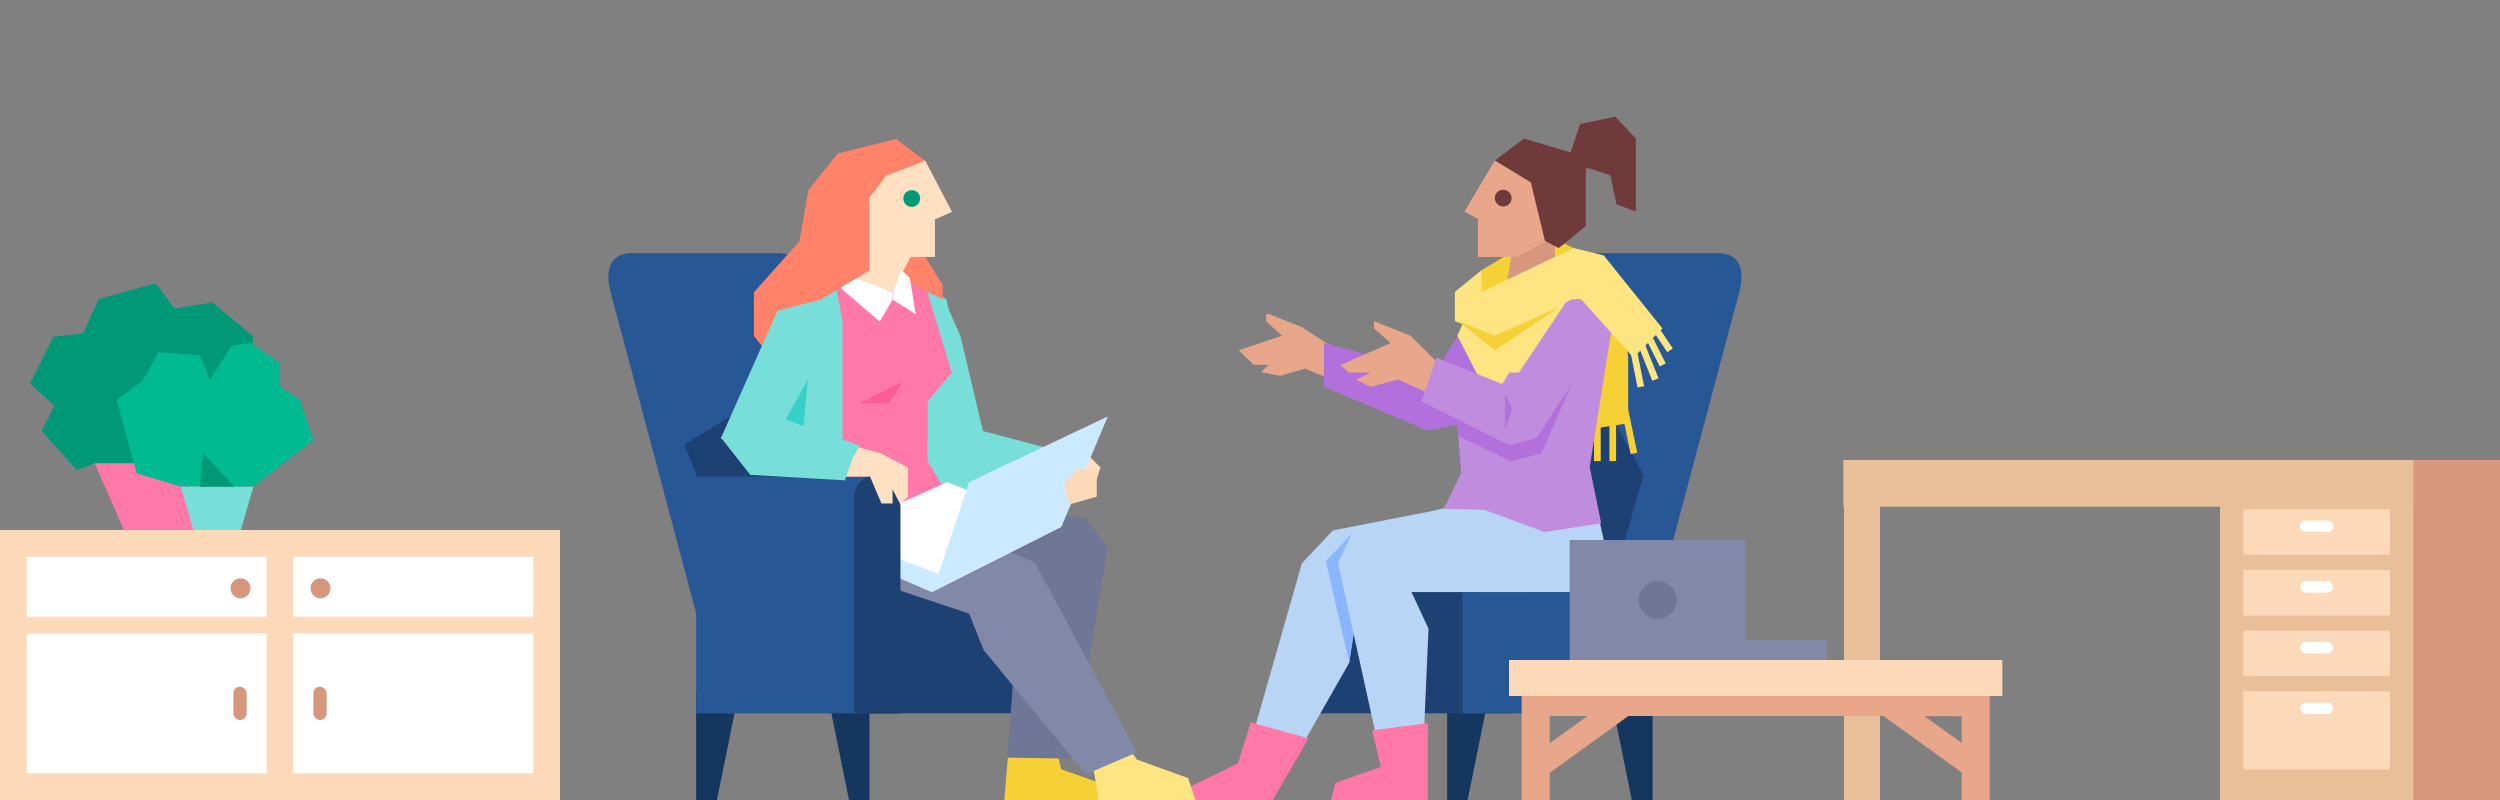 <?xml version="1.0" encoding="UTF-8"?> <svg xmlns="http://www.w3.org/2000/svg" id="Calque_1" data-name="Calque 1" viewBox="0 0 750 240"><rect x="0" y="0" width="750" height="240" fill="#808080" stroke="none"/><defs><style>.cls-1{fill:#fcd9b8;}.cls-2{fill:#fff;}.cls-3{fill:#d6977c;}.cls-4{fill:#e8bf98;}.cls-5{fill:#15365e;}.cls-6{fill:#285796;}.cls-7{fill:#1e4173;}.cls-8{fill:#b8d5f5;}.cls-9{fill:#8ab5ff;}.cls-10{fill:#e8a68b;}.cls-11{fill:#b170db;}.cls-12{fill:#f5d136;}.cls-13,.cls-17{fill:none;stroke-miterlimit:10;stroke-width:2px;}.cls-13{stroke:#f5d136;}.cls-14{fill:#c08cde;}.cls-15{fill:#ffe582;}.cls-16{fill:#703a3a;}.cls-17{stroke:#ffe582;}.cls-18{fill:#ff78a8;}.cls-19{fill:#6f7696;}.cls-20{fill:#8288a8;}.cls-21{fill:#ffe0c2;}.cls-22{fill:#78ded9;}.cls-23{fill:#ff8269;}.cls-24{fill:#36d1c6;}.cls-25{fill:#097;}.cls-26{fill:#ff5c96;}.cls-27{fill:#cceaff;}.cls-28{fill:#00ba91;}</style></defs><title>si_features_e</title><rect class="cls-1" y="159" width="168" height="81" transform="translate(168 399) rotate(180)"></rect><rect class="cls-2" x="8" y="190" width="72" height="42" transform="translate(88 422) rotate(180)"></rect><rect class="cls-2" x="8" y="167" width="72" height="18" transform="translate(88 352) rotate(180)"></rect><circle class="cls-3" cx="72.15" cy="176.49" r="3"></circle><rect class="cls-2" x="88" y="190" width="72" height="42" transform="translate(248 422) rotate(180)"></rect><rect class="cls-2" x="88" y="167" width="72" height="18" transform="translate(248 352) rotate(180)"></rect><rect class="cls-3" x="70" y="206" width="4" height="10" rx="2" ry="2"></rect><rect class="cls-3" x="94" y="206" width="4" height="10" rx="2" ry="2"></rect><circle class="cls-3" cx="96.15" cy="176.49" r="3"></circle><rect class="cls-3" x="722" y="138" width="28" height="102" transform="translate(1472 378) rotate(180)"></rect><polygon class="cls-4" points="666 240 724 240 724 138 666 147.09 666 240"></polygon><rect class="cls-1" x="673" y="207.38" width="44" height="23.45" transform="translate(1390 438.22) rotate(-180)"></rect><polygon class="cls-4" points="724 138 724 146.87 724 149.82 724 152 553 152 553 138 724 138"></polygon><rect class="cls-1" x="673" y="152.78" width="44" height="13.65" transform="translate(1390 319.21) rotate(-180)"></rect><rect class="cls-1" x="673" y="170.98" width="44" height="13.65" transform="translate(1390 355.62) rotate(-180)"></rect><rect class="cls-1" x="673" y="189.18" width="44" height="13.65" transform="translate(1390 392.02) rotate(-180)"></rect><path class="cls-2" d="M691.67,159.61h6.66a1.71,1.71,0,0,0,0-3.42h-6.66a1.71,1.71,0,0,0,0,3.42Z"></path><path class="cls-2" d="M691.67,177.81h6.66a1.71,1.71,0,0,0,0-3.41h-6.66a1.71,1.71,0,0,0,0,3.41Z"></path><path class="cls-2" d="M691.67,196h6.66a1.71,1.71,0,0,0,0-3.41h-6.66a1.71,1.71,0,0,0,0,3.41Z"></path><path class="cls-2" d="M691.67,214.21h6.66a1.71,1.71,0,0,0,0-3.41h-6.66a1.71,1.71,0,0,0,0,3.41Z"></path><rect class="cls-4" x="553.2" y="138" width="10.8" height="102" transform="translate(1117.2 378) rotate(180)"></rect><polygon class="cls-5" points="495.77 207.65 495.77 240 489.54 240 482.96 207.65 495.77 207.65"></polygon><polygon class="cls-5" points="434.15 207.65 434.15 240 440.29 240 446.86 207.65 434.15 207.65"></polygon><path class="cls-6" d="M515.08,75.93h-44a11,11,0,0,0-9.75,6.72L450,151l24.09,4.47L488.8,152l-8.33,31.5c-1.52,4,.45,21.54,4.41,23.05a7.56,7.56,0,0,0,2.74.52c3.08,0,6-15,7.16-18.07L521.87,87.3C523.36,81.13,522.2,75.93,515.08,75.93Z"></path><polygon class="cls-7" points="469 133.7 482.15 122.74 493.1 142.46 482.15 180.79 455.86 177.51 469 133.7"></polygon><polygon class="cls-7" points="395.11 214 454.08 214 443.13 176.86 400.59 174.05 395.11 214"></polygon><polygon class="cls-8" points="463.77 142.58 433.14 152.62 399.87 159.12 390.57 168.99 373.04 230.32 390.57 223.75 404.78 198.8 408.09 175.3 425.62 175.3 468.15 173.24 470.35 155.78 463.77 142.58 463.77 142.58"></polygon><polygon class="cls-9" points="405.64 159.98 397.75 168.37 404.78 198.8 408.44 175.59 405.64 159.98"></polygon><polygon class="cls-8" points="445.72 149.03 405.64 159.98 401.39 168.78 412.48 219.2 427.21 219.2 428.56 188.59 423.43 177.61 441.87 177.61 471.44 177.61 482.96 170.1 480 157 445.72 149.03"></polygon><polygon class="cls-10" points="391.14 98.53 379.84 94.15 379.84 96.34 384.57 100.72 371.6 105.08 376.15 109.44 380.53 109.44 378.34 111.65 384.09 112.76 391.48 110.57 406.27 116.6 411.2 109.48 397.88 102.91 391.14 98.53"></polygon><polygon class="cls-10" points="384.91 100.72 380.53 96.34 380.53 94.15 391.48 98.53 384.91 100.72"></polygon><polygon class="cls-11" points="397.18 102.91 397.18 116.05 428.28 129.19 450.41 124.81 454.9 102.91 437.43 100.72 430.45 111.67 397.18 102.91"></polygon><polygon class="cls-12" points="487.06 94.15 488.45 107.29 488.45 127 473.92 129.19 478.3 87.57 487.06 94.15"></polygon><line class="cls-13" x1="487.3" y1="122.15" x2="490.18" y2="136.01"></line><line class="cls-13" x1="483.83" y1="124.46" x2="483.83" y2="138.32"></line><line class="cls-13" x1="479.21" y1="122.15" x2="479.21" y2="138.32"></line><polygon class="cls-14" points="444.06 94.42 443.68 120.42 436.84 121.76 437.48 130.81 438.38 141.79 433.14 152.62 445.32 152.96 463.32 159.6 480.36 157 476.92 140.15 483.49 98.66 479.79 85.75 444.06 94.42"></polygon><polygon class="cls-11" points="437.48 130.81 453.21 138.32 462.45 136.01 472.56 112.91 436.75 118.97 437.48 130.81"></polygon><polygon class="cls-15" points="439.15 96.34 437.22 100.72 443.93 113.86 452.75 116.07 472.54 89.8 478.05 89.8 478.05 83.19 439.15 96.34"></polygon><polygon class="cls-10" points="434.15 111.67 423.17 100.72 412.19 96.34 412.19 98.53 417.17 102.91 402.14 109.52 404.63 111.75 411.2 111.75 406.82 113.9 411.2 116.07 419.39 113.87 434.15 120.43 434.15 111.67"></polygon><polygon class="cls-14" points="430.91 107.29 426.53 120.43 452.82 133.58 461.06 131.39 478.05 105.1 478.05 94.15 474.73 89.8 470.35 89.8 452.82 116.07 430.91 107.29"></polygon><polygon class="cls-12" points="444.55 81 462.92 70.05 472.11 74.43 467.09 87.57 444.55 89.77 444.55 81"></polygon><polygon class="cls-3" points="454.18 72.24 451.58 87.57 466.5 78.81 466.5 70.05 454.18 72.24"></polygon><polygon class="cls-10" points="455.01 43.76 448.44 48.14 439.34 63.48 443.39 65.67 443.39 77.09 455.01 77.09 463.77 72.47 465.96 52.64 455.01 43.76"></polygon><circle class="cls-16" cx="450.96" cy="59.43" r="2.52"></circle><polygon class="cls-16" points="448.44 48.14 457.2 41.57 471.95 45.95 475.74 50.33 475.74 67.86 467.57 74.43 463.48 72.24 459.25 54.72 448.44 48.14"></polygon><polygon class="cls-16" points="471.12 45.95 474.02 37.19 484.58 35 490.76 41.57 490.76 63.48 484.94 61.29 483.12 52.62 476.92 50.51 471.12 50.51 471.12 45.95"></polygon><polygon class="cls-15" points="444.55 81 436.46 87.57 436.46 96.34 447.93 100.72 467.31 91.95 475.74 87.57 475.74 78.24 463.4 78.53 444.55 87.57 444.55 81"></polygon><polygon class="cls-15" points="463.4 78.53 472.17 74.43 481.11 76.62 498.73 98.53 490.01 107.29 474.33 89.77 463.03 87.57 463.4 78.53"></polygon><line class="cls-17" x1="496.63" y1="98.53" x2="501.01" y2="105.1"></line><line class="cls-17" x1="494.44" y1="100.72" x2="498.82" y2="109.48"></line><line class="cls-17" x1="492.25" y1="102.91" x2="496.63" y2="113.86"></line><line class="cls-17" x1="490.06" y1="105.1" x2="492.25" y2="116.05"></line><polygon class="cls-12" points="437.49 96.34 448.44 100.72 468.15 91.95 448.44 105.1 437.49 96.34"></polygon><polygon class="cls-14" points="450.08 116.09 452.82 111.75 456.1 111.75 456.1 120.43 450.08 116.09"></polygon><polygon class="cls-11" points="451.48 118.24 453.67 122.62 451.48 129.19 451.48 118.24"></polygon><path class="cls-6" d="M494.23,165.08v12.53H438.77V214H501l.77-48.6A13.51,13.51,0,0,1,494.23,165.08Z"></path><polygon class="cls-18" points="411.66 219.13 414.26 230.08 400.6 234.84 399.33 240 428.37 240 428.37 216.94 411.66 219.13"></polygon><polygon class="cls-18" points="375.22 216.7 371.37 229.02 356.74 236.15 356.74 240 381.81 240 392.55 221.51 375.22 216.7"></polygon><polygon class="cls-5" points="208.84 207.65 208.84 240 215.08 240 221.65 207.65 208.84 207.65"></polygon><polygon class="cls-5" points="260.84 207.65 260.84 240 254.7 240 248.13 207.65 260.84 207.65"></polygon><path class="cls-6" d="M189.88,75.93h43.94a11,11,0,0,1,9.76,6.72L255,151l-24.1,4.47L216.16,152l8.33,31.5c1.52,4-.46,29-4.41,30.49-.91.35-1.83,0-2.75,0-3.08,0-6-21.94-7.16-25L183.09,87.3C181.6,81.13,182.75,75.93,189.88,75.93Z"></path><polygon class="cls-3" points="316.3 190.32 316.3 234.22 310.43 234.22 303.86 190.32 316.3 190.32"></polygon><polygon class="cls-12" points="302.43 226.42 301.28 240 332.34 240 329.01 234.58 318.32 230.76 315.72 219.25 302.43 226.42"></polygon><polygon class="cls-15" points="327.96 230.08 329.6 240 358.63 240 356.43 233.43 341.1 227.89 334.53 219.13 327.96 230.08"></polygon><polygon class="cls-18" points="288.53 133.7 273.19 131.51 269.31 153.34 290.72 151.22 288.53 133.7"></polygon><polygon class="cls-7" points="244.72 126.87 222.81 122.62 205.28 133.38 218.43 166.05 268.81 166.05 244.72 126.87"></polygon><polygon class="cls-7" points="313.99 214 257.86 214 268.4 177.24 313.99 170.94 313.99 214"></polygon><polygon class="cls-19" points="306.05 177.78 302.14 227.29 321.79 227.58 321.38 208.53 306.05 177.78"></polygon><polygon class="cls-19" points="286.34 148.9 325.77 155.54 332.34 164.33 323.58 216.92 314.81 208.04 308.24 170.68 271 170.68 286.34 148.9"></polygon><polygon class="cls-20" points="262.24 149.03 240.33 164.37 271 177.51 290.72 184.08 295.1 195.03 325.77 232.27 341.1 225.7 310.43 168.75 262.24 149.03"></polygon><polygon class="cls-21" points="325.77 135.89 330.15 140.27 327.96 146.84 317 151.22 325.77 135.89"></polygon><polygon class="cls-22" points="278.17 87.69 283.35 89.89 288.13 100.84 294.9 129.31 319.1 135.73 308.24 148.72 292.91 148.72 281.16 142.31 278.17 100.84 278.17 87.69"></polygon><polygon class="cls-22" points="283.35 146.84 278.17 138.08 278.17 101.06 276.9 90.74 274.98 83.31 283.95 89.89 286.24 100.84 284.1 135.89 294.67 153.41 283.35 146.84"></polygon><polygon class="cls-18" points="277.57 85.5 285.54 111.79 278.17 120.55 278.17 138.08 271.73 153.41 241.2 144.65 241.2 85.5 272.53 83.31 277.57 85.5"></polygon><polygon class="cls-23" points="274.7 72.36 282.79 85.5 282.79 89.89 270.32 83.31 265.94 81.12 274.7 72.36"></polygon><polygon class="cls-22" points="236.57 109.6 236.57 135.89 234.74 140.27 250.44 135.89 250.44 94.27 241.32 100.84 236.57 109.6"></polygon><polygon class="cls-24" points="242.52 111.79 240.33 135.89 233.76 127.13 242.52 111.79"></polygon><polygon class="cls-23" points="268.81 41.69 251.29 46.07 242.52 57.03 239.83 72.36 226.18 87.69 226.18 100.84 233.25 109.6 244.46 103.03 255.33 69.01 259.99 54.84 277.54 48.26 268.81 41.69"></polygon><polygon class="cls-22" points="249.1 85.5 238.14 87.69 233.76 92.08 216.24 131.51 229.38 138.08 233.76 129.31 244.72 109.6 251.29 92.08 249.1 85.5"></polygon><polygon class="cls-22" points="252.75 142.95 245.82 142.95 245.82 96.46 244.17 83.31 250.61 85.07 252.75 96.46 252.75 142.95"></polygon><polygon class="cls-21" points="277.57 48.2 285.6 63.57 280.48 65.79 280.48 77.09 273.19 77.09 271 81.3 268.81 87.78 246.91 83.36 260.05 57.02 268.81 48.2 277.57 48.2"></polygon><circle class="cls-25" cx="273.52" cy="59.55" r="2.52"></circle><polygon class="cls-2" points="250.77 81.12 267.77 87.69 267.77 89.89 263.91 96.46 248.57 83.31 250.77 81.12"></polygon><polygon class="cls-2" points="270.48 81.12 272.93 83.31 274.73 94.27 267.77 89.89 267.77 87.69 270.48 81.12"></polygon><polygon class="cls-23" points="277.57 48.26 265.92 52.65 260.84 59.22 260.84 81.12 246.2 89.89 229.03 94.27 251.11 59.22 264.34 46.07 277.57 48.26 277.57 48.26"></polygon><polygon class="cls-14" points="255.67 166.05 282.79 166.05 282.79 157.79 250.61 159.73 255.67 166.05"></polygon><polygon class="cls-26" points="257.86 120.99 271 114.42 266.62 120.99 257.86 120.99"></polygon><polygon class="cls-2" points="279.76 177.51 244.72 162.17 284.14 144.65 318.43 158 279.76 177.51"></polygon><polygon class="cls-27" points="290.72 144.65 279.76 177.51 318.43 158 332.34 124.93 290.72 144.65"></polygon><polygon class="cls-27" points="284.14 173.13 250.3 160.41 248.62 164.3 279.47 177.63 279.57 177.41 279.76 177.51 284.14 173.13"></polygon><polygon class="cls-1" points="329.01 140.64 323.58 140.64 319.19 144.83 320.81 151.31 329.01 149.03 329.01 140.64"></polygon><path class="cls-6" d="M208.84,143H261c5.53,0,9.09,4,9.09,9.52V214H208.84Z"></path><path class="cls-7" d="M263.15,142.46a6.88,6.88,0,0,1,6.93,6.57v65H256.22V149A6.88,6.88,0,0,1,263.15,142.46Z"></path><polygon class="cls-21" points="251.29 133.7 255.67 133.7 264.03 135.89 272.39 140.27 272.39 149.03 270.08 151.22 267.77 146.84 267.77 151.03 264.43 151.03 260.99 142.95 253.48 142.95 244.72 140.51 251.29 133.7"></polygon><polygon class="cls-22" points="231.57 124.46 227.19 124.46 216.28 131.27 225.09 142.46 253.48 144.1 255.67 137.78 257.86 133.64 231.57 124.46"></polygon><rect class="cls-20" x="521.3" y="192" width="26.7" height="6"></rect><rect class="cls-20" x="470.9" y="162" width="52.8" height="36"></rect><circle class="cls-19" cx="497.3" cy="180" r="5.69"></circle><path class="cls-10" d="M456.5,202.8V240h8.4v-8.14l23.61-17.06h76.56l23.43,16.94V240h8.4V202.8ZM464.9,223V214.8h11.32Zm123.6-.13-11.14-8H588.5Z"></path><rect class="cls-1" x="452.7" y="198" width="148" height="10.8"></rect><polygon class="cls-25" points="52.34 92.57 46.65 84.99 29.58 89.73 25 100 16 101 9 115 16.31 121.75 12.52 129.34 23 141 28.43 139 53.28 139 72.24 126.58 76 101 63.71 90.7 52.34 92.57"></polygon><polygon class="cls-18" points="28.43 139 37.17 159 58.28 159 63.02 139 28.43 139"></polygon><polygon class="cls-28" points="63 114 59.92 106.58 47.59 105.64 42.85 114.17 35 120 41 142 54.23 146 76.03 146 94 132 90 120 84 116 84 109 75.09 102.8 69.4 103.75 63 114"></polygon><polygon class="cls-22" points="72.24 159 58.02 159 54.23 146 76.03 146 72.24 159"></polygon><polygon class="cls-25" points="61 136 59.92 146 70.35 146 61 136"></polygon></svg> 